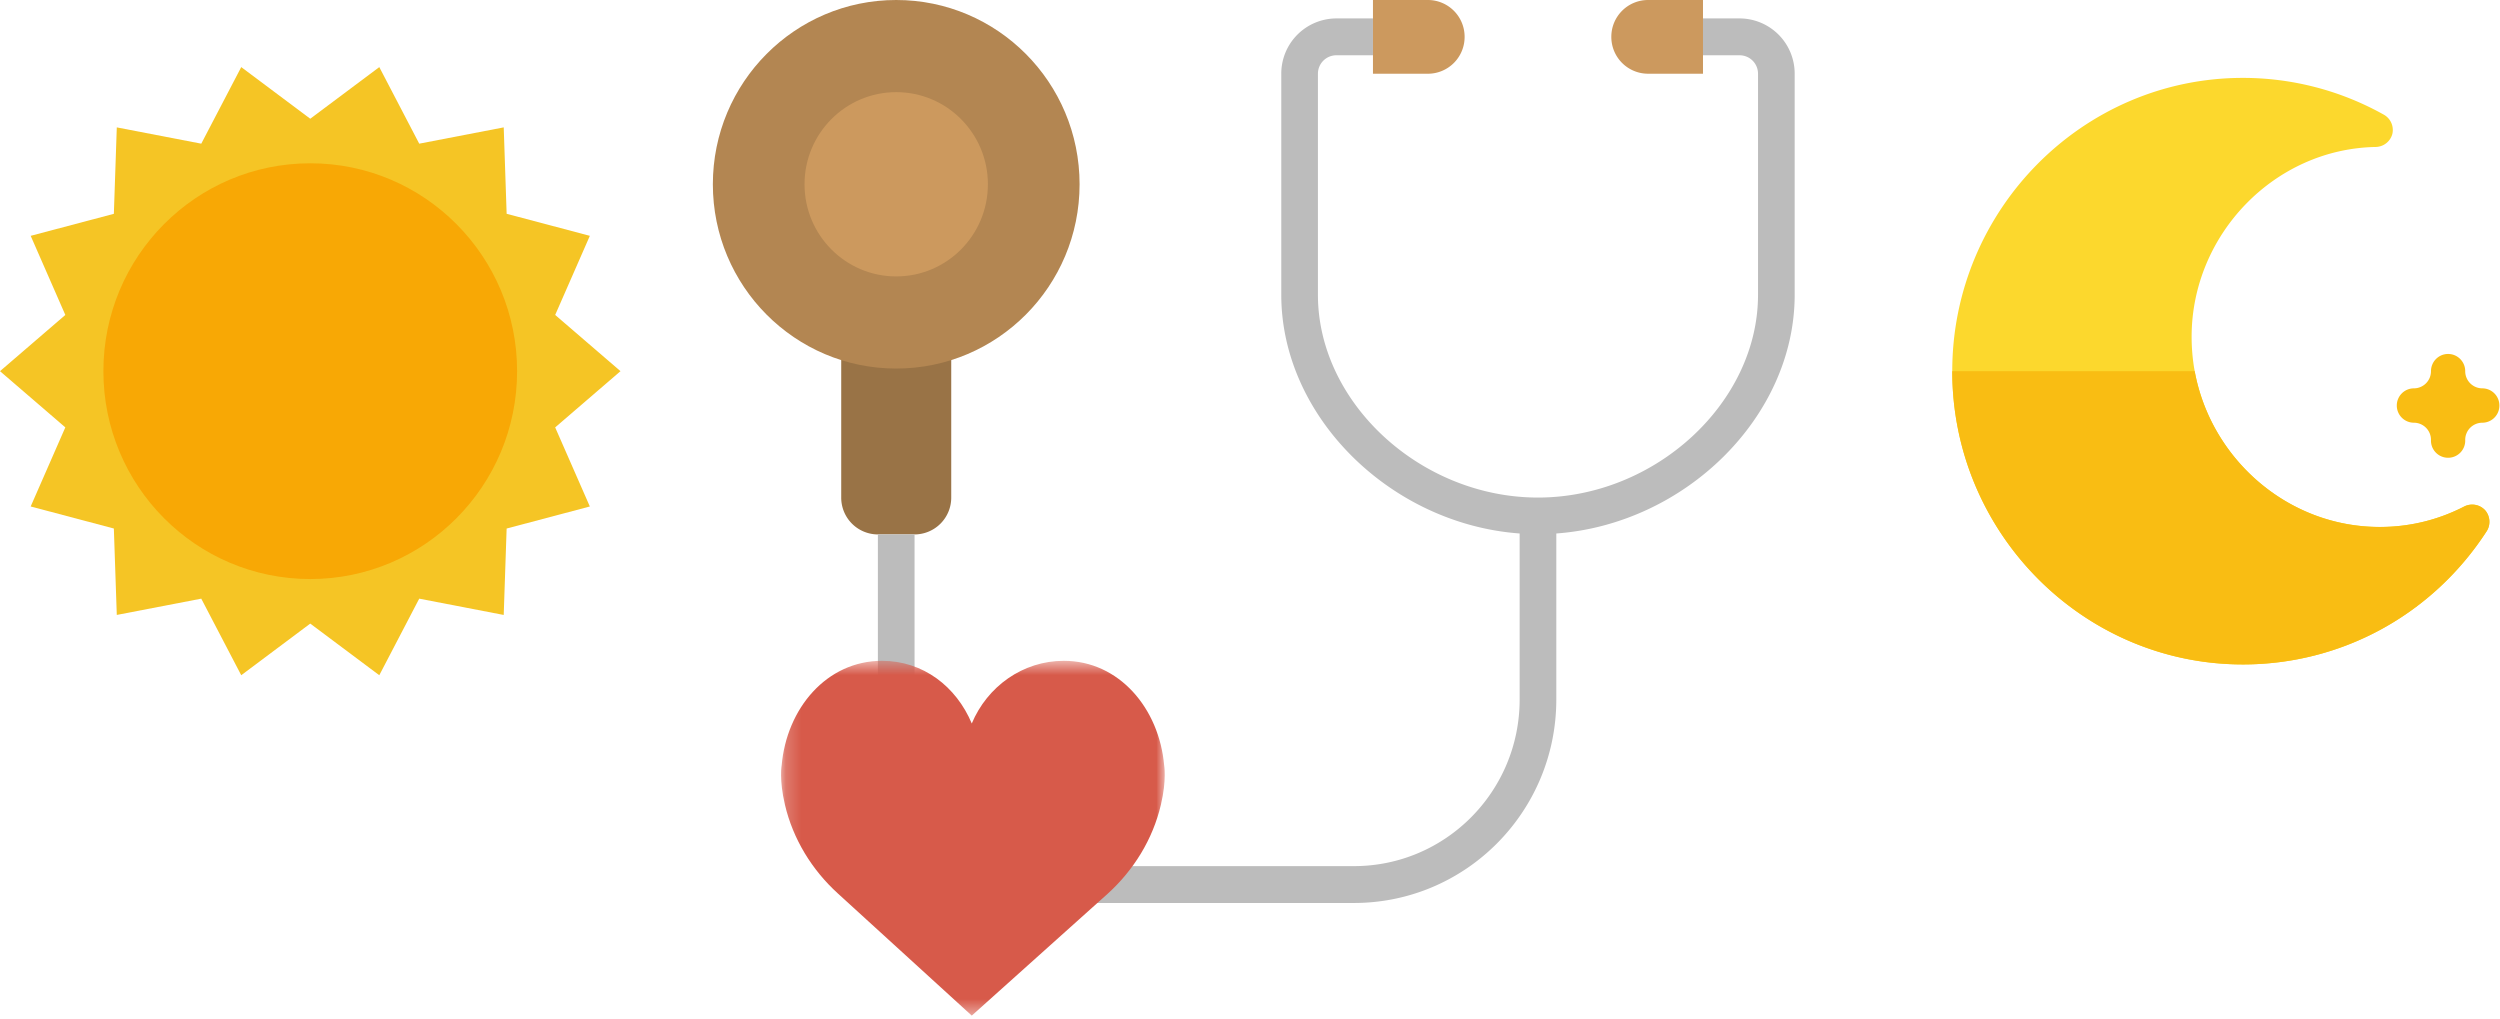 <svg xmlns="http://www.w3.org/2000/svg" xmlns:xlink="http://www.w3.org/1999/xlink" width="162" height="66" viewBox="0 0 162 66">
    <defs>
        <path id="a" d="M.188.58h24.865v22.991H.188z"/>
    </defs>
    <g fill="none" fill-rule="evenodd">
        <path fill="#997346" d="M61.64 22.689v9.552a2.382 2.382 0 0 1-2.377 2.39h-2.377a2.382 2.382 0 0 1-2.375-2.39V22.69h7.128z"/>
        <path fill="#B38652" d="M69.957 11.942c0 6.595-5.32 11.94-11.882 11.94-6.563 0-11.882-5.345-11.882-11.94C46.193 5.346 51.512 0 58.075 0c6.562 0 11.882 5.346 11.882 11.942"/>
        <path fill="#CC995E" d="M64.015 11.942c0 3.297-2.66 5.97-5.94 5.97-3.28 0-5.941-2.673-5.941-5.97 0-3.298 2.66-5.971 5.942-5.971 3.28 0 5.94 2.673 5.94 5.97"/>
        <path fill="#BCBCBC" d="M112.73 1.194h-2.376v2.388h2.376a1.194 1.194 0 0 1 1.19 1.195v14.329c0 6.998-6.664 13.136-14.26 13.136-7.595 0-14.258-6.138-14.258-13.136V4.776a1.194 1.194 0 0 1 1.19-1.194h2.375V1.194h-2.376a3.577 3.577 0 0 0-3.564 3.583v14.329c0 7.898 7.09 14.852 15.446 15.464v10.773c-.007 5.952-4.807 10.776-10.729 10.782H69.991c-5.922-.006-10.721-4.83-10.728-10.782V34.63h-2.376v10.713c.008 7.27 5.87 13.163 13.104 13.17h17.753c7.234-.007 13.096-5.9 13.105-13.17V34.57c8.355-.612 15.446-7.566 15.446-15.464V4.776a3.577 3.577 0 0 0-3.565-3.582"/>
        <path fill="#CC995E" d="M88.968 0h3.563a2.382 2.382 0 0 1 2.376 2.388 2.382 2.382 0 0 1-2.376 2.39h-3.563V0zM106.79 0h3.564v4.777h-3.564a2.382 2.382 0 0 1-2.376-2.389A2.382 2.382 0 0 1 106.79 0"/>
        <path fill="#FCD82D" d="M161.03 33.057a1.143 1.143 0 0 0-1.33-.245 11.85 11.85 0 0 1-5.495 1.336c-5.96 0-10.946-4.417-11.988-10.097-.132-.712-.2-1.47-.2-2.226 0-6.615 5.362-12.19 11.944-12.302a1.137 1.137 0 0 0 1.064-.846 1.137 1.137 0 0 0-.555-1.247 18.689 18.689 0 0 0-9.129-2.383c-10.392 0-18.835 8.56-18.835 19.004 0 10.446 8.443 19.005 18.835 19.005 6.404 0 12.298-3.23 15.8-8.641.266-.424.221-.98-.11-1.358"/>
        <path fill="#F9BD13" d="M160.853 25.165a1.11 1.11 0 0 1-1.107-1.113c0-.616-.496-1.115-1.11-1.115-.612 0-1.108.499-1.108 1.115a1.11 1.11 0 0 1-1.107 1.113 1.11 1.11 0 0 0-1.108 1.113 1.11 1.11 0 0 0 1.108 1.114 1.11 1.11 0 0 1 1.107 1.114 1.11 1.11 0 1 0 2.218 0 1.11 1.11 0 0 1 1.107-1.114 1.11 1.11 0 0 0 1.107-1.114 1.11 1.11 0 0 0-1.107-1.113M161.141 34.415c-3.501 5.412-9.396 8.641-15.8 8.641-10.392 0-18.835-8.56-18.835-19.004h15.71c1.042 5.678 6.028 10.095 11.989 10.095 1.928 0 3.768-.444 5.495-1.335a1.141 1.141 0 0 1 1.33.245c.332.379.378.935.111 1.358"/>
        <path fill="#F5C525" d="M40.208 24.052l-4.233 3.643 2.247 5.125-5.392 1.429-.189 5.6-5.475-1.056-2.588 4.962-4.474-3.346-4.472 3.346-2.59-4.962-5.474 1.055-.19-5.6-5.39-1.428 2.245-5.125L0 24.052l4.233-3.643-2.245-5.127 5.39-1.427.19-5.6 5.474 1.055 2.59-4.962 4.472 3.346 4.474-3.346 2.588 4.962 5.475-1.056.189 5.6 5.392 1.428-2.247 5.127z"/>
        <path fill="#F8A805" d="M20.105 10.581c7.402 0 13.403 6.03 13.403 13.471 0 7.44-6.001 13.47-13.403 13.47S6.7 31.492 6.7 24.052s6.002-13.47 13.404-13.47"/>
        <g transform="translate(50.424 42.24)">
            <mask id="b" fill="#fff">
                <use xlink:href="#a"/>
            </mask>
            <path fill="#D75A4A" d="M12.547 4.642C13.549 2.252 15.843.581 18.51.581c3.59 0 6.178 3.089 6.503 6.77 0 0 .176.912-.211 2.557-.525 2.24-1.762 4.231-3.43 5.75l-8.825 7.914-8.677-7.915C2.202 14.14.965 12.147.44 9.908.053 8.263.228 7.349.228 7.349.553 3.67 3.14.581 6.732.581c2.667 0 4.812 1.671 5.815 4.061" mask="url(#b)"/>
        </g>
    </g>
</svg>
